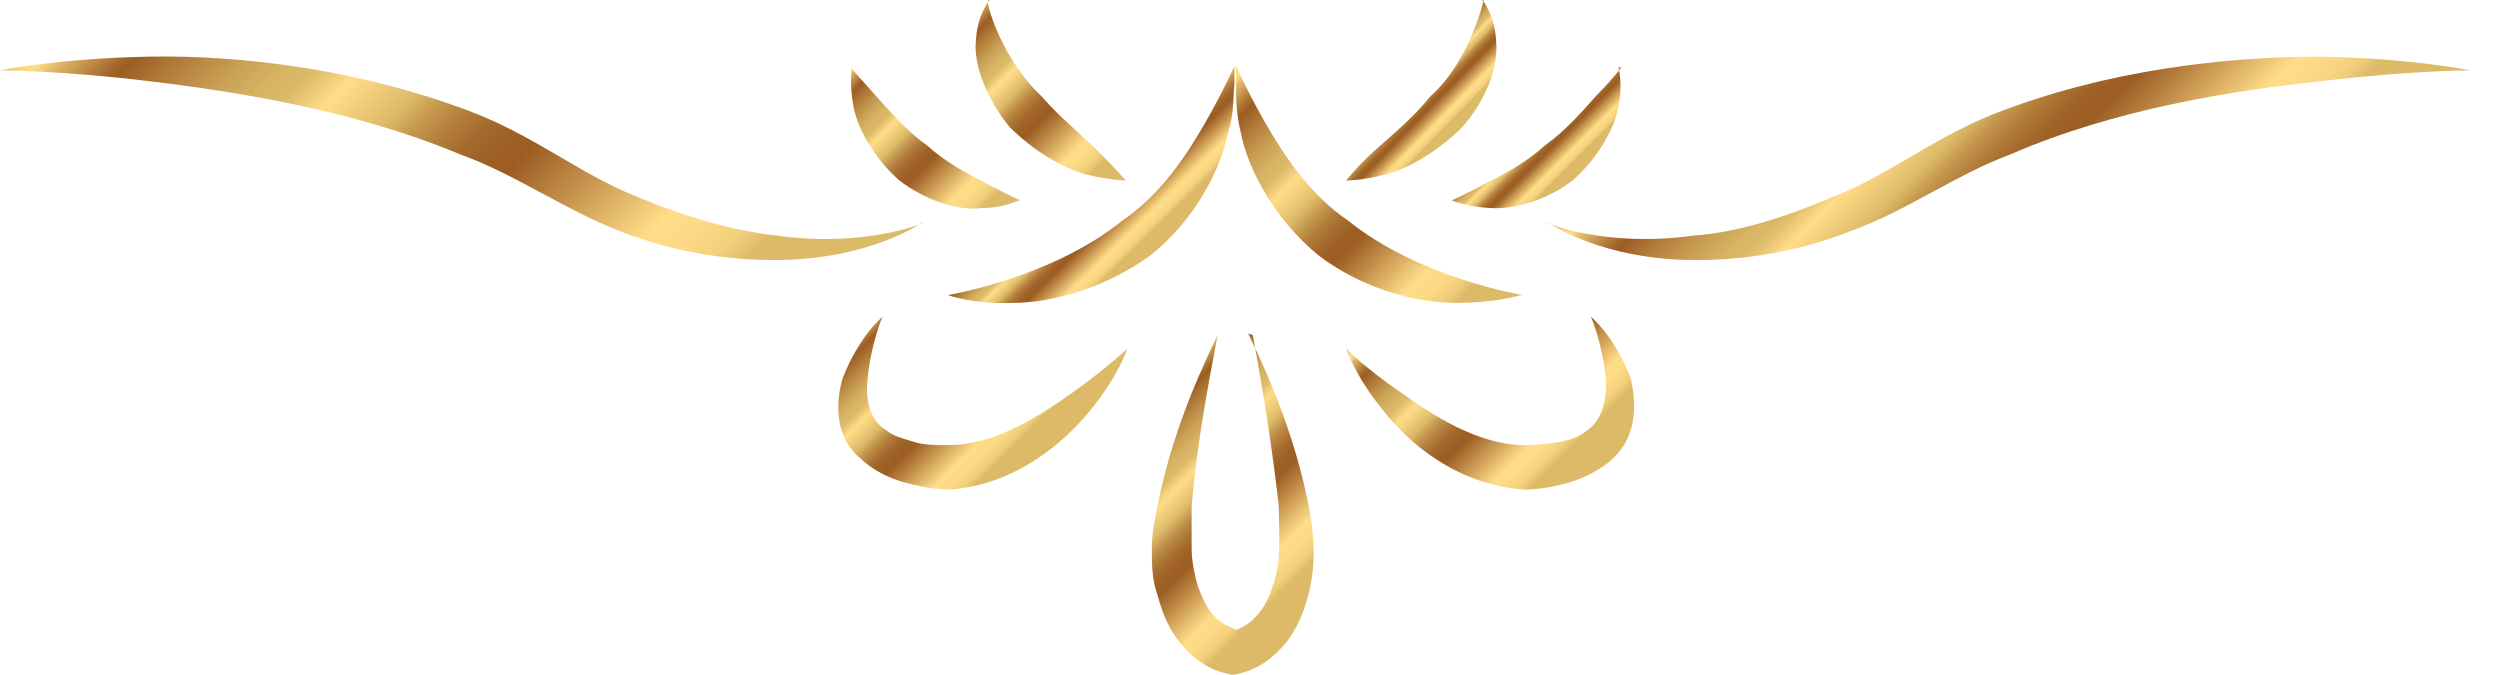 <svg width="63" height="17" viewBox="0 0 63 17" fill="none" xmlns="http://www.w3.org/2000/svg">
<path d="M28.409 8.789C28.409 8.789 27.869 9.29 27.06 9.869C26.25 10.447 25.094 11.218 23.899 11.218C23.629 11.218 23.282 11.218 23.051 11.141C22.665 11.025 22.511 10.986 22.318 10.832C21.933 10.601 21.817 10.1 21.856 9.637C21.933 8.674 22.241 7.98 22.241 7.98C22.241 7.98 21.663 8.442 21.239 9.522C21.085 10.023 20.969 10.986 21.701 11.565C22.01 11.873 22.472 12.066 22.742 12.143C23.166 12.259 23.552 12.336 23.937 12.336C25.595 12.22 26.828 11.141 27.484 10.331C28.177 9.483 28.409 8.789 28.409 8.789Z" fill="url(#paint0_linear_10866_36636)"/>
<path d="M23.245 5.628C23.245 5.628 21.78 6.245 19.583 5.937C18.503 5.821 17.27 5.474 15.998 4.934C14.726 4.433 13.569 3.508 12.066 2.891C9.136 1.735 6.052 1.388 3.778 1.427C1.503 1.465 0 1.773 0 1.773C0 1.773 1.503 1.773 3.739 2.043C5.975 2.313 8.943 2.776 11.603 3.894C12.914 4.356 14.224 5.281 15.612 5.821C16.961 6.361 18.349 6.553 19.506 6.553C21.895 6.553 23.206 5.628 23.206 5.628H23.245Z" fill="url(#paint1_linear_10866_36636)"/>
<path d="M21.471 1.696C21.471 1.696 21.394 2.082 21.51 2.699C21.625 3.277 22.049 4.009 22.666 4.549C23.322 5.05 24.131 5.32 24.748 5.243C25.364 5.243 25.712 5.011 25.712 5.05C25.712 5.05 25.364 4.896 24.863 4.626C24.401 4.395 23.823 4.086 23.36 3.662C22.859 3.315 22.435 2.814 22.049 2.39C21.703 2.005 21.433 1.696 21.433 1.696H21.471Z" fill="url(#paint2_linear_10866_36636)"/>
<path d="M24.941 2.86102e-06C24.941 2.86102e-06 24.632 0.347 24.594 1.002C24.517 1.658 24.902 2.544 25.442 3.2C26.059 3.816 26.791 4.24 27.369 4.395C27.986 4.549 28.372 4.549 28.372 4.549C28.372 4.549 28.102 4.24 27.678 3.816C27.254 3.392 26.714 2.968 26.251 2.429C25.249 1.503 24.825 0.039 24.902 2.86102e-06H24.941Z" fill="url(#paint3_linear_10866_36636)"/>
<path d="M23.9 7.441C23.9 7.441 24.517 7.672 25.519 7.633C26.521 7.633 27.87 7.248 28.988 6.438C30.106 5.552 30.762 4.28 30.954 3.316C31.108 2.853 31.07 2.391 31.108 2.121C31.108 1.851 31.108 1.658 31.108 1.658C31.108 1.658 30.839 2.275 30.376 3.085C29.913 3.894 29.258 4.896 28.294 5.552C26.483 7.016 23.861 7.441 23.861 7.441H23.9Z" fill="url(#paint4_linear_10866_36636)"/>
<path d="M33.922 8.789C33.922 8.789 34.153 9.483 34.847 10.331C35.502 11.179 36.736 12.22 38.394 12.336C38.818 12.336 39.203 12.259 39.589 12.143C39.858 12.066 40.359 11.835 40.629 11.565C41.323 10.948 41.208 10.023 41.092 9.522C40.668 8.442 40.09 7.98 40.09 7.98C40.09 7.98 40.398 8.674 40.475 9.637C40.475 10.1 40.359 10.601 40.013 10.832C39.82 10.987 39.666 11.064 39.28 11.141C39.049 11.179 38.702 11.218 38.432 11.218C37.237 11.218 36.081 10.447 35.271 9.869C34.423 9.29 33.922 8.789 33.922 8.789Z" fill="url(#paint5_linear_10866_36636)"/>
<path d="M39.049 5.628C39.049 5.628 40.36 6.554 42.75 6.554C43.906 6.554 45.294 6.361 46.643 5.821C48.031 5.32 49.303 4.395 50.652 3.894C53.312 2.737 56.319 2.275 58.516 2.043C60.752 1.774 62.255 1.774 62.255 1.774C62.255 1.774 60.752 1.465 58.478 1.427C56.203 1.427 53.119 1.735 50.19 2.892C48.686 3.508 47.53 4.433 46.258 4.935C44.986 5.474 43.791 5.86 42.673 5.937C40.476 6.245 39.011 5.628 39.011 5.628H39.049Z" fill="url(#paint6_linear_10866_36636)"/>
<path d="M40.862 1.696C40.862 1.696 40.631 2.005 40.245 2.39C39.898 2.776 39.474 3.277 38.934 3.662C38.472 4.086 37.894 4.395 37.431 4.626C36.93 4.896 36.583 5.05 36.583 5.05C36.583 5.05 36.93 5.204 37.547 5.243C38.163 5.281 38.973 5.05 39.628 4.549C40.245 4.009 40.669 3.277 40.785 2.699C40.9 2.12 40.785 1.696 40.785 1.696H40.862Z" fill="url(#paint7_linear_10866_36636)"/>
<path d="M37.391 2.86102e-06C37.391 2.86102e-06 37.044 1.542 36.042 2.429C35.618 2.968 35.04 3.431 34.616 3.816C34.192 4.202 33.922 4.549 33.922 4.549C33.922 4.549 34.346 4.549 34.924 4.395C35.502 4.24 36.235 3.816 36.852 3.2C37.43 2.544 37.777 1.696 37.7 1.002C37.661 0.347 37.353 2.86102e-06 37.353 2.86102e-06H37.391Z" fill="url(#paint8_linear_10866_36636)"/>
<path d="M38.394 7.44C38.394 7.44 35.772 7.016 33.961 5.551C32.997 4.896 32.342 3.893 31.879 3.084C31.416 2.274 31.146 1.658 31.146 1.658C31.146 1.658 31.146 1.812 31.146 2.12C31.146 2.39 31.146 2.853 31.262 3.315C31.455 4.318 32.149 5.551 33.228 6.438C34.346 7.286 35.695 7.633 36.697 7.633C37.7 7.633 38.316 7.44 38.316 7.44H38.394Z" fill="url(#paint9_linear_10866_36636)"/>
<path d="M31.571 8.442C31.84 9.907 32.072 11.372 32.226 12.76C32.226 13.492 32.303 14.147 32.072 14.764C31.995 15.034 31.84 15.342 31.648 15.535C31.494 15.728 31.185 15.882 31.069 15.882H31.185C31.185 15.882 30.761 15.728 30.607 15.535C30.414 15.342 30.299 15.072 30.183 14.764C30.106 14.494 30.029 14.147 30.029 13.8C30.029 13.492 30.029 13.107 30.029 12.76C30.144 11.333 30.414 9.868 30.684 8.442C30.029 9.791 29.489 11.179 29.181 12.682C29.104 13.068 29.026 13.415 29.026 13.839C29.026 14.224 29.026 14.61 29.181 15.034C29.296 15.458 29.45 15.843 29.759 16.229C30.067 16.576 30.414 16.884 31.031 17H31.069H31.108C31.725 16.884 32.072 16.576 32.38 16.229C32.688 15.843 32.843 15.458 32.958 15.034C33.19 14.224 33.112 13.376 32.958 12.644C32.65 11.14 32.11 9.753 31.455 8.404L31.571 8.442Z" fill="url(#paint10_linear_10866_36636)"/>
<defs>
<linearGradient id="paint0_linear_10866_36636" x1="22.125" y1="7.247" x2="26.481" y2="11.642" gradientUnits="userSpaceOnUse">
<stop offset="0.02" stop-color="#DCBA68"/>
<stop offset="0.03" stop-color="#E9C774"/>
<stop offset="0.04" stop-color="#F9D782"/>
<stop offset="0.05" stop-color="#FFDD88"/>
<stop offset="0.07" stop-color="#DFB468"/>
<stop offset="0.1" stop-color="#BB8542"/>
<stop offset="0.12" stop-color="#A4672B"/>
<stop offset="0.13" stop-color="#9C5D23"/>
<stop offset="0.18" stop-color="#B5813E"/>
<stop offset="0.23" stop-color="#CAA055"/>
<stop offset="0.27" stop-color="#D7B363"/>
<stop offset="0.3" stop-color="#DCBA68"/>
<stop offset="0.34" stop-color="#FFDD88"/>
<stop offset="0.41" stop-color="#DCBA68"/>
<stop offset="0.44" stop-color="#C5984F"/>
<stop offset="0.47" stop-color="#B37E3C"/>
<stop offset="0.5" stop-color="#A66B2E"/>
<stop offset="0.53" stop-color="#9E6025"/>
<stop offset="0.56" stop-color="#9C5D23"/>
<stop offset="0.61" stop-color="#B67F3E"/>
<stop offset="0.74" stop-color="#FFDD88"/>
<stop offset="0.78" stop-color="#FBD985"/>
<stop offset="0.82" stop-color="#F1CF7B"/>
<stop offset="0.85" stop-color="#DCBA68"/>
</linearGradient>
<linearGradient id="paint1_linear_10866_36636" x1="4.549" y1="-3.392" x2="18.773" y2="10.871" gradientUnits="userSpaceOnUse">
<stop offset="0.02" stop-color="#DCBA68"/>
<stop offset="0.03" stop-color="#E9C774"/>
<stop offset="0.04" stop-color="#F9D782"/>
<stop offset="0.05" stop-color="#FFDD88"/>
<stop offset="0.07" stop-color="#DFB468"/>
<stop offset="0.1" stop-color="#BB8542"/>
<stop offset="0.12" stop-color="#A4672B"/>
<stop offset="0.13" stop-color="#9C5D23"/>
<stop offset="0.18" stop-color="#B5813E"/>
<stop offset="0.23" stop-color="#CAA055"/>
<stop offset="0.27" stop-color="#D7B363"/>
<stop offset="0.3" stop-color="#DCBA68"/>
<stop offset="0.34" stop-color="#FFDD88"/>
<stop offset="0.41" stop-color="#DCBA68"/>
<stop offset="0.44" stop-color="#C5984F"/>
<stop offset="0.47" stop-color="#B37E3C"/>
<stop offset="0.5" stop-color="#A66B2E"/>
<stop offset="0.53" stop-color="#9E6025"/>
<stop offset="0.56" stop-color="#9C5D23"/>
<stop offset="0.61" stop-color="#B67F3E"/>
<stop offset="0.74" stop-color="#FFDD88"/>
<stop offset="0.78" stop-color="#FBD985"/>
<stop offset="0.82" stop-color="#F1CF7B"/>
<stop offset="0.85" stop-color="#DCBA68"/>
</linearGradient>
<linearGradient id="paint2_linear_10866_36636" x1="21.047" y1="1.658" x2="25.326" y2="5.937" gradientUnits="userSpaceOnUse">
<stop offset="0.02" stop-color="#DCBA68"/>
<stop offset="0.03" stop-color="#E9C774"/>
<stop offset="0.04" stop-color="#F9D782"/>
<stop offset="0.05" stop-color="#FFDD88"/>
<stop offset="0.07" stop-color="#DFB468"/>
<stop offset="0.1" stop-color="#BB8542"/>
<stop offset="0.12" stop-color="#A4672B"/>
<stop offset="0.13" stop-color="#9C5D23"/>
<stop offset="0.18" stop-color="#B5813E"/>
<stop offset="0.23" stop-color="#CAA055"/>
<stop offset="0.27" stop-color="#D7B363"/>
<stop offset="0.3" stop-color="#DCBA68"/>
<stop offset="0.34" stop-color="#FFDD88"/>
<stop offset="0.41" stop-color="#DCBA68"/>
<stop offset="0.44" stop-color="#C5984F"/>
<stop offset="0.47" stop-color="#B37E3C"/>
<stop offset="0.5" stop-color="#A66B2E"/>
<stop offset="0.53" stop-color="#9E6025"/>
<stop offset="0.56" stop-color="#9C5D23"/>
<stop offset="0.61" stop-color="#B67F3E"/>
<stop offset="0.74" stop-color="#FFDD88"/>
<stop offset="0.78" stop-color="#FBD985"/>
<stop offset="0.82" stop-color="#F1CF7B"/>
<stop offset="0.85" stop-color="#DCBA68"/>
</linearGradient>
<linearGradient id="paint3_linear_10866_36636" x1="23.9" y1="0.347" x2="28.41" y2="4.819" gradientUnits="userSpaceOnUse">
<stop offset="0.02" stop-color="#DCBA68"/>
<stop offset="0.03" stop-color="#E9C774"/>
<stop offset="0.04" stop-color="#F9D782"/>
<stop offset="0.05" stop-color="#FFDD88"/>
<stop offset="0.07" stop-color="#DFB468"/>
<stop offset="0.1" stop-color="#BB8542"/>
<stop offset="0.12" stop-color="#A4672B"/>
<stop offset="0.13" stop-color="#9C5D23"/>
<stop offset="0.18" stop-color="#B5813E"/>
<stop offset="0.23" stop-color="#CAA055"/>
<stop offset="0.27" stop-color="#D7B363"/>
<stop offset="0.3" stop-color="#DCBA68"/>
<stop offset="0.34" stop-color="#FFDD88"/>
<stop offset="0.41" stop-color="#DCBA68"/>
<stop offset="0.44" stop-color="#C5984F"/>
<stop offset="0.47" stop-color="#B37E3C"/>
<stop offset="0.5" stop-color="#A66B2E"/>
<stop offset="0.53" stop-color="#9E6025"/>
<stop offset="0.56" stop-color="#9C5D23"/>
<stop offset="0.61" stop-color="#B67F3E"/>
<stop offset="0.74" stop-color="#FFDD88"/>
<stop offset="0.78" stop-color="#FBD985"/>
<stop offset="0.82" stop-color="#F1CF7B"/>
<stop offset="0.85" stop-color="#DCBA68"/>
</linearGradient>
<linearGradient id="paint4_linear_10866_36636" x1="26.907" y1="3.933" x2="29.258" y2="6.323" gradientUnits="userSpaceOnUse">
<stop offset="0.02" stop-color="#DCBA68"/>
<stop offset="0.03" stop-color="#E9C774"/>
<stop offset="0.04" stop-color="#F9D782"/>
<stop offset="0.05" stop-color="#FFDD88"/>
<stop offset="0.07" stop-color="#DFB468"/>
<stop offset="0.1" stop-color="#BB8542"/>
<stop offset="0.12" stop-color="#A4672B"/>
<stop offset="0.13" stop-color="#9C5D23"/>
<stop offset="0.18" stop-color="#B5813E"/>
<stop offset="0.23" stop-color="#CAA055"/>
<stop offset="0.27" stop-color="#D7B363"/>
<stop offset="0.3" stop-color="#DCBA68"/>
<stop offset="0.34" stop-color="#FFDD88"/>
<stop offset="0.41" stop-color="#DCBA68"/>
<stop offset="0.44" stop-color="#C5984F"/>
<stop offset="0.47" stop-color="#B37E3C"/>
<stop offset="0.5" stop-color="#A66B2E"/>
<stop offset="0.53" stop-color="#9E6025"/>
<stop offset="0.56" stop-color="#9C5D23"/>
<stop offset="0.61" stop-color="#B67F3E"/>
<stop offset="0.74" stop-color="#FFDD88"/>
<stop offset="0.78" stop-color="#FBD985"/>
<stop offset="0.82" stop-color="#F1CF7B"/>
<stop offset="0.85" stop-color="#DCBA68"/>
</linearGradient>
<linearGradient id="paint5_linear_10866_36636" x1="35.425" y1="7.132" x2="40.321" y2="12.027" gradientUnits="userSpaceOnUse">
<stop offset="0.02" stop-color="#DCBA68"/>
<stop offset="0.03" stop-color="#E9C774"/>
<stop offset="0.04" stop-color="#F9D782"/>
<stop offset="0.05" stop-color="#FFDD88"/>
<stop offset="0.07" stop-color="#DFB468"/>
<stop offset="0.1" stop-color="#BB8542"/>
<stop offset="0.12" stop-color="#A4672B"/>
<stop offset="0.13" stop-color="#9C5D23"/>
<stop offset="0.18" stop-color="#B5813E"/>
<stop offset="0.23" stop-color="#CAA055"/>
<stop offset="0.27" stop-color="#D7B363"/>
<stop offset="0.3" stop-color="#DCBA68"/>
<stop offset="0.34" stop-color="#FFDD88"/>
<stop offset="0.41" stop-color="#DCBA68"/>
<stop offset="0.44" stop-color="#C5984F"/>
<stop offset="0.47" stop-color="#B37E3C"/>
<stop offset="0.5" stop-color="#A66B2E"/>
<stop offset="0.53" stop-color="#9E6025"/>
<stop offset="0.56" stop-color="#9C5D23"/>
<stop offset="0.61" stop-color="#B67F3E"/>
<stop offset="0.74" stop-color="#FFDD88"/>
<stop offset="0.78" stop-color="#FBD985"/>
<stop offset="0.82" stop-color="#F1CF7B"/>
<stop offset="0.85" stop-color="#DCBA68"/>
</linearGradient>
<linearGradient id="paint6_linear_10866_36636" x1="45.718" y1="-1.272" x2="55.779" y2="8.789" gradientUnits="userSpaceOnUse">
<stop offset="0.02" stop-color="#DCBA68"/>
<stop offset="0.03" stop-color="#E9C774"/>
<stop offset="0.04" stop-color="#F9D782"/>
<stop offset="0.05" stop-color="#FFDD88"/>
<stop offset="0.07" stop-color="#DFB468"/>
<stop offset="0.1" stop-color="#BB8542"/>
<stop offset="0.12" stop-color="#A4672B"/>
<stop offset="0.13" stop-color="#9C5D23"/>
<stop offset="0.18" stop-color="#B5813E"/>
<stop offset="0.23" stop-color="#CAA055"/>
<stop offset="0.27" stop-color="#D7B363"/>
<stop offset="0.3" stop-color="#DCBA68"/>
<stop offset="0.34" stop-color="#FFDD88"/>
<stop offset="0.41" stop-color="#DCBA68"/>
<stop offset="0.44" stop-color="#C5984F"/>
<stop offset="0.47" stop-color="#B37E3C"/>
<stop offset="0.5" stop-color="#A66B2E"/>
<stop offset="0.53" stop-color="#9E6025"/>
<stop offset="0.56" stop-color="#9C5D23"/>
<stop offset="0.61" stop-color="#B67F3E"/>
<stop offset="0.74" stop-color="#FFDD88"/>
<stop offset="0.78" stop-color="#FBD985"/>
<stop offset="0.82" stop-color="#F1CF7B"/>
<stop offset="0.85" stop-color="#DCBA68"/>
</linearGradient>
<linearGradient id="paint7_linear_10866_36636" x1="38.202" y1="2.853" x2="39.782" y2="4.433" gradientUnits="userSpaceOnUse">
<stop offset="0.02" stop-color="#DCBA68"/>
<stop offset="0.03" stop-color="#E9C774"/>
<stop offset="0.04" stop-color="#F9D782"/>
<stop offset="0.05" stop-color="#FFDD88"/>
<stop offset="0.07" stop-color="#DFB468"/>
<stop offset="0.1" stop-color="#BB8542"/>
<stop offset="0.12" stop-color="#A4672B"/>
<stop offset="0.13" stop-color="#9C5D23"/>
<stop offset="0.18" stop-color="#B5813E"/>
<stop offset="0.23" stop-color="#CAA055"/>
<stop offset="0.27" stop-color="#D7B363"/>
<stop offset="0.3" stop-color="#DCBA68"/>
<stop offset="0.34" stop-color="#FFDD88"/>
<stop offset="0.41" stop-color="#DCBA68"/>
<stop offset="0.44" stop-color="#C5984F"/>
<stop offset="0.47" stop-color="#B37E3C"/>
<stop offset="0.5" stop-color="#A66B2E"/>
<stop offset="0.53" stop-color="#9E6025"/>
<stop offset="0.56" stop-color="#9C5D23"/>
<stop offset="0.61" stop-color="#B67F3E"/>
<stop offset="0.74" stop-color="#FFDD88"/>
<stop offset="0.78" stop-color="#FBD985"/>
<stop offset="0.82" stop-color="#F1CF7B"/>
<stop offset="0.85" stop-color="#DCBA68"/>
</linearGradient>
<linearGradient id="paint8_linear_10866_36636" x1="35.194" y1="1.85" x2="36.736" y2="3.354" gradientUnits="userSpaceOnUse">
<stop offset="0.02" stop-color="#DCBA68"/>
<stop offset="0.03" stop-color="#E9C774"/>
<stop offset="0.04" stop-color="#F9D782"/>
<stop offset="0.05" stop-color="#FFDD88"/>
<stop offset="0.07" stop-color="#DFB468"/>
<stop offset="0.1" stop-color="#BB8542"/>
<stop offset="0.12" stop-color="#A4672B"/>
<stop offset="0.13" stop-color="#9C5D23"/>
<stop offset="0.18" stop-color="#B5813E"/>
<stop offset="0.23" stop-color="#CAA055"/>
<stop offset="0.27" stop-color="#D7B363"/>
<stop offset="0.3" stop-color="#DCBA68"/>
<stop offset="0.34" stop-color="#FFDD88"/>
<stop offset="0.41" stop-color="#DCBA68"/>
<stop offset="0.44" stop-color="#C5984F"/>
<stop offset="0.47" stop-color="#B37E3C"/>
<stop offset="0.5" stop-color="#A66B2E"/>
<stop offset="0.53" stop-color="#9E6025"/>
<stop offset="0.56" stop-color="#9C5D23"/>
<stop offset="0.61" stop-color="#B67F3E"/>
<stop offset="0.74" stop-color="#FFDD88"/>
<stop offset="0.78" stop-color="#FBD985"/>
<stop offset="0.82" stop-color="#F1CF7B"/>
<stop offset="0.85" stop-color="#DCBA68"/>
</linearGradient>
<linearGradient id="paint9_linear_10866_36636" x1="30.607" y1="1.773" x2="37.661" y2="8.789" gradientUnits="userSpaceOnUse">
<stop offset="0.02" stop-color="#DCBA68"/>
<stop offset="0.03" stop-color="#E9C774"/>
<stop offset="0.04" stop-color="#F9D782"/>
<stop offset="0.05" stop-color="#FFDD88"/>
<stop offset="0.07" stop-color="#DFB468"/>
<stop offset="0.1" stop-color="#BB8542"/>
<stop offset="0.12" stop-color="#A4672B"/>
<stop offset="0.13" stop-color="#9C5D23"/>
<stop offset="0.18" stop-color="#B5813E"/>
<stop offset="0.23" stop-color="#CAA055"/>
<stop offset="0.27" stop-color="#D7B363"/>
<stop offset="0.3" stop-color="#DCBA68"/>
<stop offset="0.34" stop-color="#FFDD88"/>
<stop offset="0.41" stop-color="#DCBA68"/>
<stop offset="0.44" stop-color="#C5984F"/>
<stop offset="0.47" stop-color="#B37E3C"/>
<stop offset="0.5" stop-color="#A66B2E"/>
<stop offset="0.53" stop-color="#9E6025"/>
<stop offset="0.56" stop-color="#9C5D23"/>
<stop offset="0.61" stop-color="#B67F3E"/>
<stop offset="0.74" stop-color="#FFDD88"/>
<stop offset="0.78" stop-color="#FBD985"/>
<stop offset="0.82" stop-color="#F1CF7B"/>
<stop offset="0.85" stop-color="#DCBA68"/>
</linearGradient>
<linearGradient id="paint10_linear_10866_36636" x1="28.41" y1="10.023" x2="33.575" y2="15.188" gradientUnits="userSpaceOnUse">
<stop offset="0.02" stop-color="#DCBA68"/>
<stop offset="0.03" stop-color="#E9C774"/>
<stop offset="0.04" stop-color="#F9D782"/>
<stop offset="0.05" stop-color="#FFDD88"/>
<stop offset="0.07" stop-color="#DFB468"/>
<stop offset="0.1" stop-color="#BB8542"/>
<stop offset="0.12" stop-color="#A4672B"/>
<stop offset="0.13" stop-color="#9C5D23"/>
<stop offset="0.18" stop-color="#B5813E"/>
<stop offset="0.23" stop-color="#CAA055"/>
<stop offset="0.27" stop-color="#D7B363"/>
<stop offset="0.3" stop-color="#DCBA68"/>
<stop offset="0.34" stop-color="#FFDD88"/>
<stop offset="0.41" stop-color="#DCBA68"/>
<stop offset="0.44" stop-color="#C5984F"/>
<stop offset="0.47" stop-color="#B37E3C"/>
<stop offset="0.5" stop-color="#A66B2E"/>
<stop offset="0.53" stop-color="#9E6025"/>
<stop offset="0.56" stop-color="#9C5D23"/>
<stop offset="0.61" stop-color="#B67F3E"/>
<stop offset="0.74" stop-color="#FFDD88"/>
<stop offset="0.78" stop-color="#FBD985"/>
<stop offset="0.82" stop-color="#F1CF7B"/>
<stop offset="0.85" stop-color="#DCBA68"/>
</linearGradient>
</defs>
</svg>
